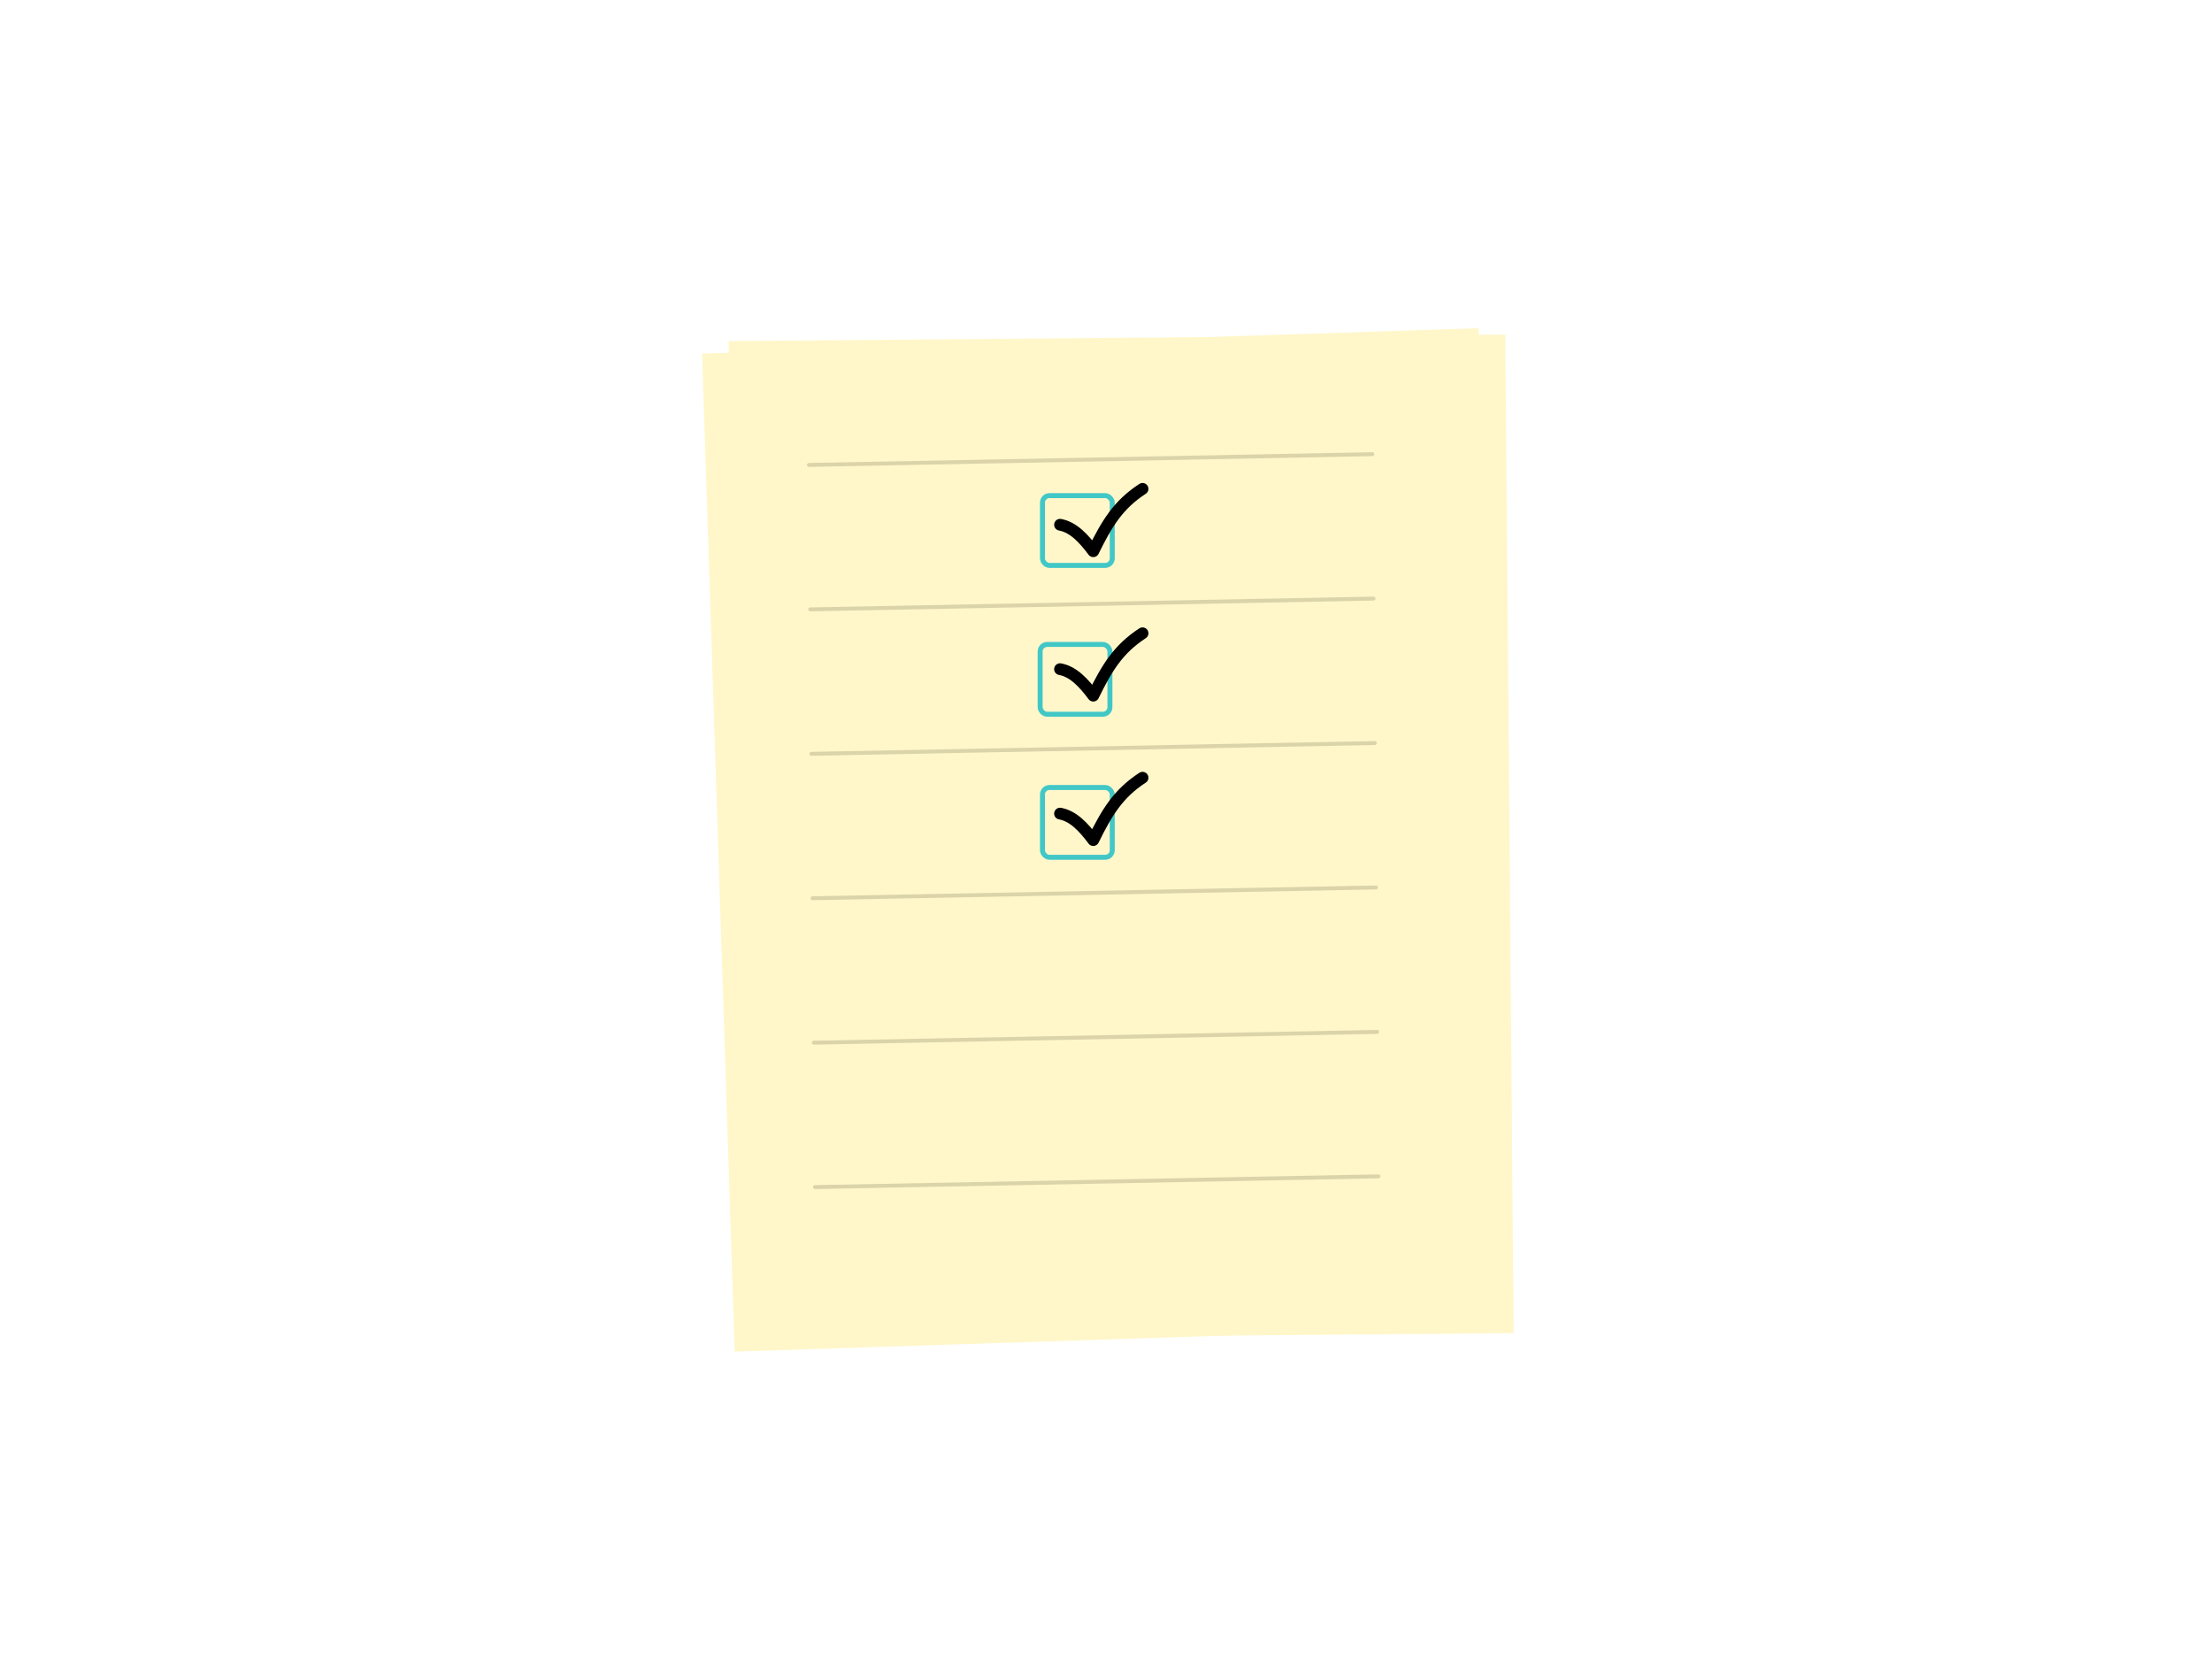 <?xml version="1.0" encoding="UTF-8"?>
<svg id="Ebene_2" data-name="Ebene 2" xmlns="http://www.w3.org/2000/svg" xmlns:xlink="http://www.w3.org/1999/xlink" viewBox="0 0 800 600">
  <defs>
    <style>
      .cls-1, .cls-2, .cls-3, .cls-4 {
        fill: none;
      }

      .cls-2 {
        stroke: #dbd4aa;
        stroke-width: 1.42px;
      }

      .cls-2, .cls-4 {
        stroke-linecap: round;
        stroke-linejoin: round;
      }

      .cls-5, .cls-6 {
        fill: #fff7ca;
      }

      .cls-3 {
        stroke: #42c7c7;
        stroke-miterlimit: 10;
        stroke-width: 1.8px;
      }

      .cls-4 {
        stroke: #000;
        stroke-width: 4.25px;
      }

      .cls-6 {
        filter: url(#drop-shadow-1);
      }
    </style>
    <filter id="drop-shadow-1" filterUnits="userSpaceOnUse">
      <feOffset dx="9.91" dy="9.91"/>
      <feGaussianBlur result="blur" stdDeviation="8.03"/>
      <feFlood flood-color="#000" flood-opacity=".25"/>
      <feComposite in2="blur" operator="in"/>
      <feComposite in="SourceGraphic"/>
    </filter>
  </defs>
  <g id="Ebene_2-2" data-name="Ebene 2">
    <g>
      <rect class="cls-5" x="259.73" y="123.19" width="280.9" height="361.16" transform="translate(-9.7 13.22) rotate(-1.87)"/>
      <rect class="cls-6" x="255.06" y="112.34" width="280.9" height="361.16" transform="translate(-2.45 3.33) rotate(-.48)"/>
      <line class="cls-2" x1="292.57" y1="168.15" x2="496.32" y2="164.26"/>
      <line class="cls-2" x1="293.01" y1="220.39" x2="496.76" y2="216.49"/>
      <line class="cls-2" x1="293.45" y1="272.63" x2="497.2" y2="268.73"/>
      <line class="cls-2" x1="293.89" y1="324.86" x2="497.64" y2="320.96"/>
      <line class="cls-2" x1="294.33" y1="377.1" x2="498.07" y2="373.2"/>
      <line class="cls-2" x1="294.76" y1="429.33" x2="498.51" y2="425.44"/>
      <rect class="cls-3" x="377.02" y="179.25" width="25.24" height="25.24" rx="2.55" ry="2.55"/>
      <rect class="cls-3" x="376.18" y="233.07" width="25.24" height="25.24" rx="2.55" ry="2.55"/>
      <rect class="cls-3" x="377.02" y="284.81" width="25.24" height="25.24" rx="2.55" ry="2.55"/>
      <path class="cls-4" d="m383.37,189.78c4.79.87,8.52,4.89,12.03,9.58,4.84-9.84,8.93-16.78,17.82-22.56"/>
      <path class="cls-4" d="m383.37,242.01c4.79.87,8.52,4.89,12.03,9.58,4.84-9.84,8.93-16.78,17.82-22.56"/>
      <path class="cls-4" d="m383.37,294.25c4.79.87,8.52,4.89,12.03,9.58,4.84-9.84,8.93-16.78,17.82-22.56"/>
    </g>
    <rect class="cls-1" width="800" height="600"/>
  </g>
</svg>